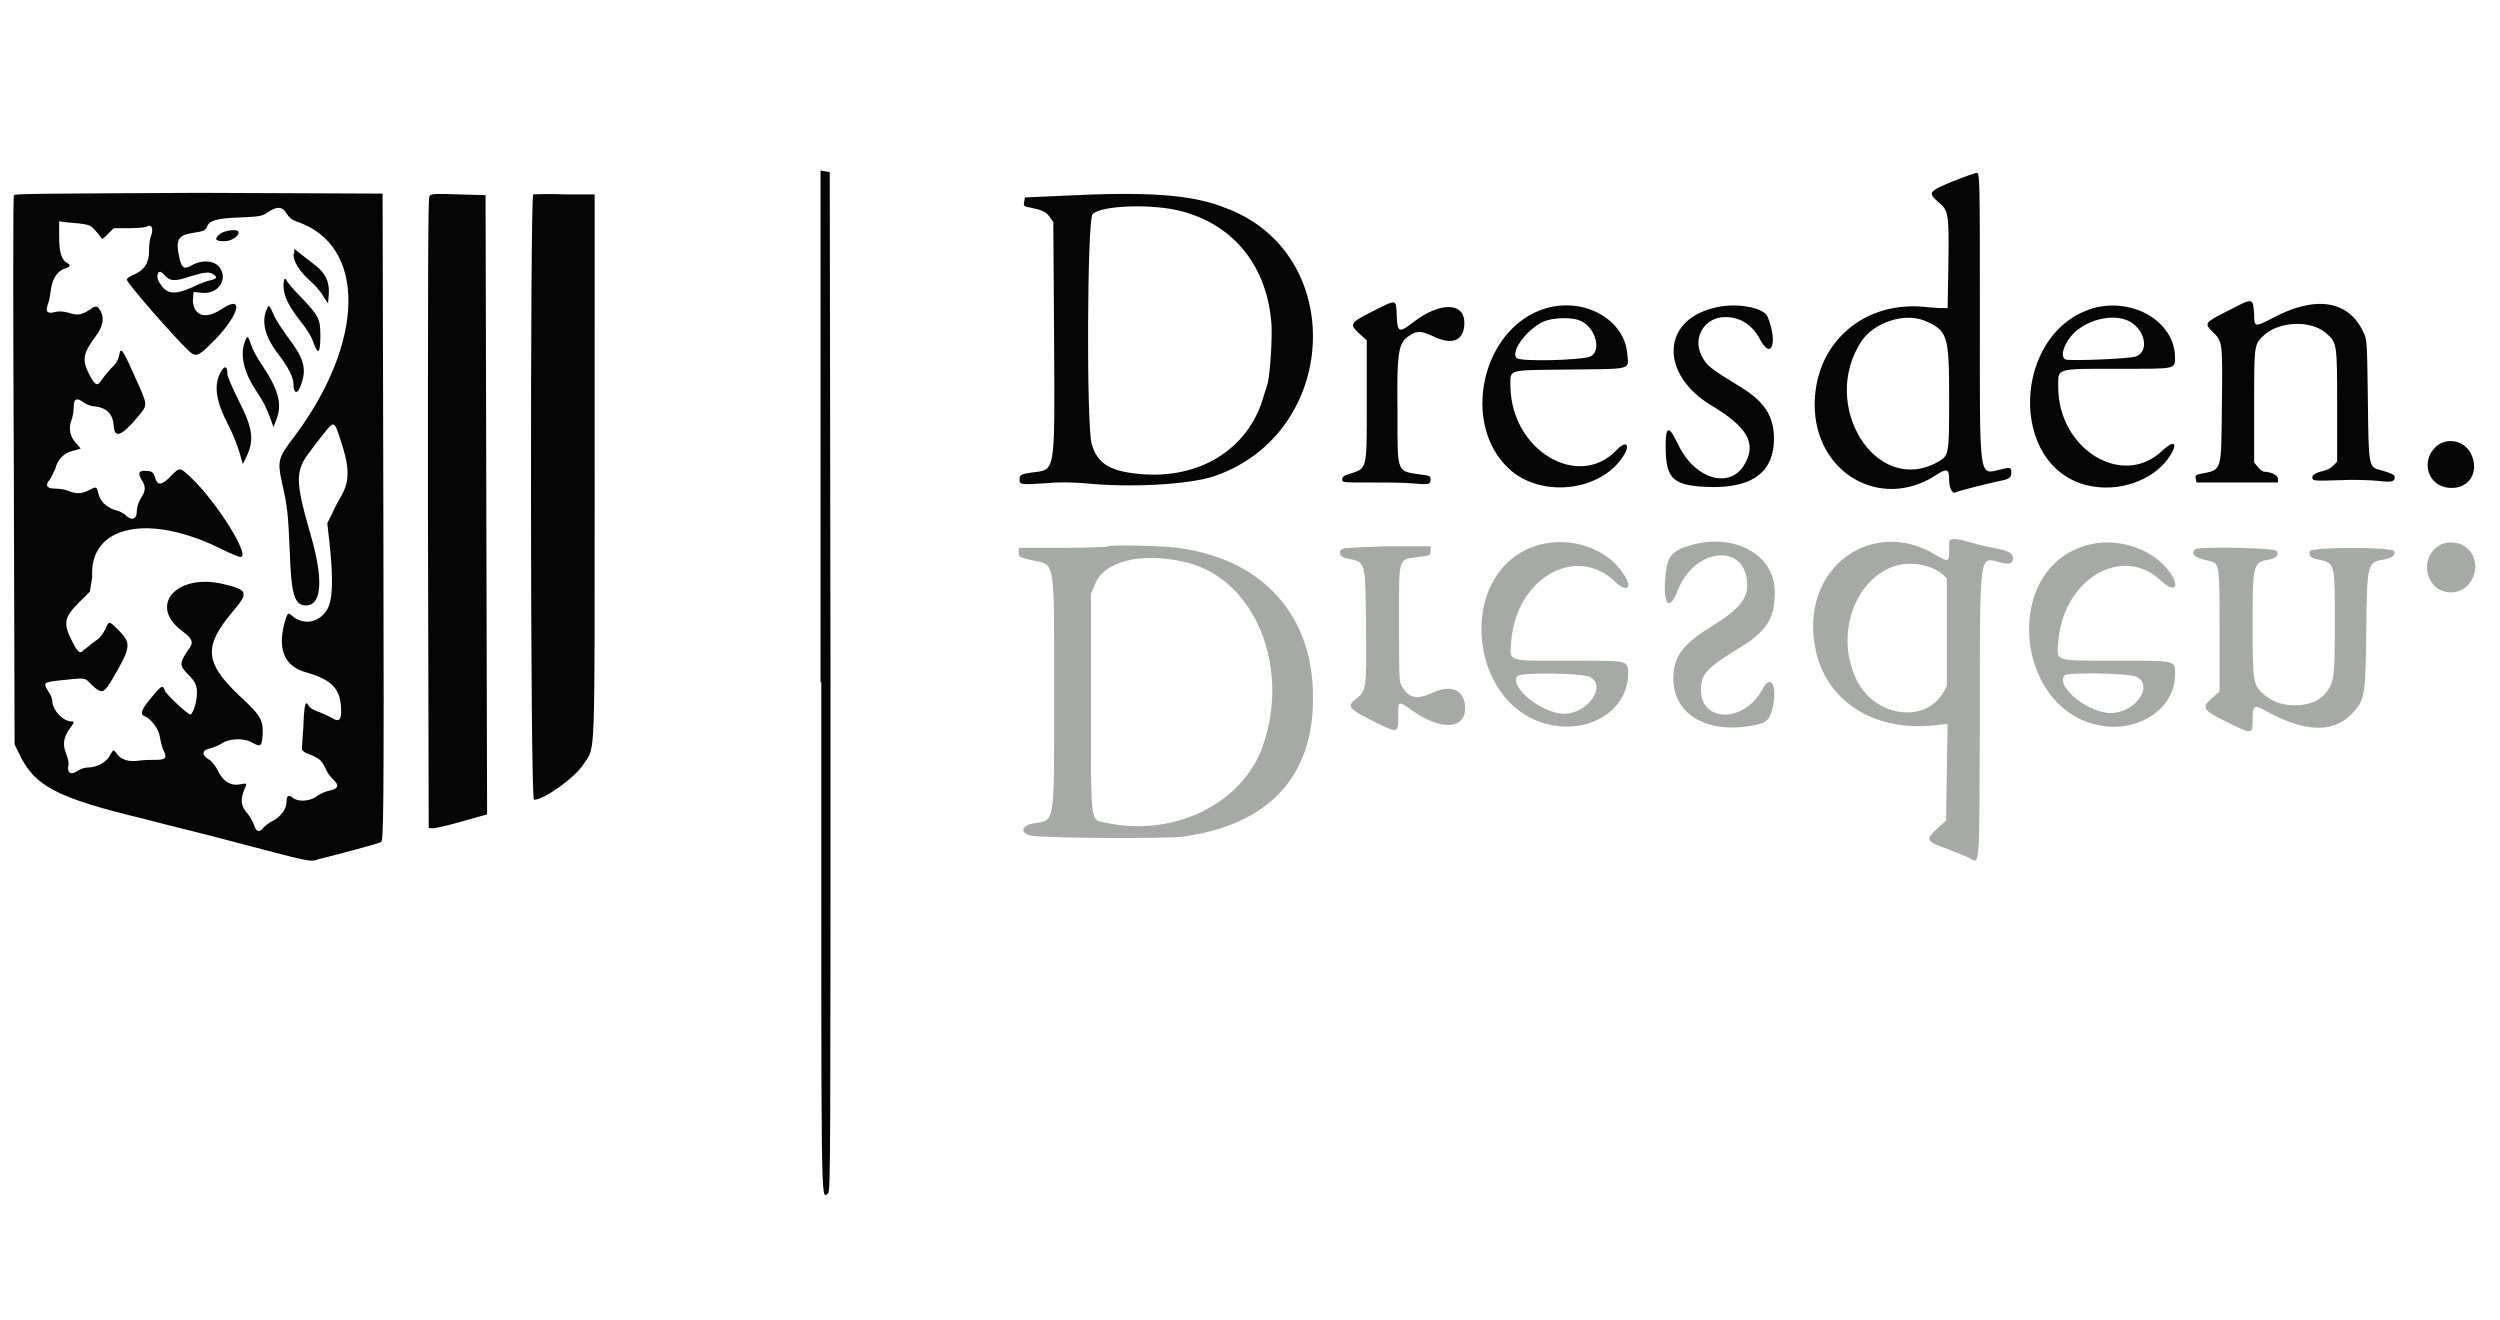 <?xml version="1.0" encoding="utf-8"?>
<!-- Generator: Adobe Illustrator 23.1.0, SVG Export Plug-In . SVG Version: 6.00 Build 0)  -->
<svg version="1.1" id="svg" xmlns="http://www.w3.org/2000/svg" xmlns:xlink="http://www.w3.org/1999/xlink" x="0px" y="0px"
	 viewBox="0 0 325.4 171.8" style="enable-background:new 0 0 325.4 171.8;" xml:space="preserve">
<style type="text/css">
	.st0{fill-rule:evenodd;clip-rule:evenodd;fill:#050505;}
	.st1{fill-rule:evenodd;clip-rule:evenodd;fill:#A5AAA5;}
</style>
<g id="svgg">
	<path id="path0" class="st0" d="M106.9,88.8c0,70.9-0.1,67.2,0.9,66.5c0.3-0.2,0.3-5.9,0.3-66.6L108,22.4l-0.6-0.1l-0.6-0.1V88.8
		 M254.2,23.6c-3.2,1.3-3.3,1.5-1.9,2.7c1.3,1.1,1.4,1.4,1.3,8.1l-0.1,5.7l-0.8,0c-0.5,0-1.7-0.1-2.7-0.2c-7.8-0.5-13.8,5-13.8,12.8
		c0,8.8,8.5,13.8,15.7,9.2c1.5-1,1.8-0.9,1.8,0.5c0,1.1,0.4,1.9,0.8,1.7c0.3-0.2,4.8-1.3,5.8-1.5c1.1-0.2,1.5-0.4,1.5-1.1
		c0-0.7-0.2-0.7-1.4-0.4c-2.9,0.7-2.7,1.7-2.7-20.2c0-17.4,0-18.4-0.4-18.4C257.1,22.5,255.7,23,254.2,23.6 M1.8,25.4
		c-0.1,0.1-0.1,16.3,0,35.9l0.1,35.6l0.5,1c2,4.4,4.8,5.9,16.4,8.7c3.4,0.9,8,2,10.2,2.6c12.2,3.2,11.2,3,12.6,2.6
		c2.4-0.6,7.7-2,8-2.2c0.3-0.2,0.4-2.4,0.3-42.3l-0.1-42.1l-23.9-0.1C6.7,25.2,1.9,25.2,1.8,25.4 M55.9,25.5
		c-0.2,0.2-0.2,10.8-0.2,41.3l0.1,41l0.6,0c0.3,0,2.1-0.4,3.8-0.9l3.2-0.9l-0.1-40.3l-0.1-40.3l-3.6-0.1
		C56.9,25.2,56.1,25.2,55.9,25.5 M69.4,25.3c-0.4,0.2-0.4,78.8,0.1,78.8c1.3,0,5.4-2.9,6.5-4.7c1.5-2.4,1.4,0.8,1.4-38.7V25.3
		l-3.9,0C71.4,25.2,69.6,25.3,69.4,25.3 M137.9,25.5l-4.5,0.2l-0.1,0.6c-0.1,0.5,0,0.6,0.7,0.7c1.5,0.3,2.1,0.5,2.6,1.2l0.5,0.7
		l0.1,15.1c0.1,18,0.2,17.1-2.9,17.5c-1.4,0.2-1.6,0.3-1.6,0.9c0,0.7,0.2,0.7,3.4,0.5c2.1-0.2,3.5-0.1,5.1,0
		c5.8,0.6,13.4,0.2,16.8-0.9c16.4-5.6,17.4-29,1.6-34.9C155.2,25.3,149.4,24.9,137.9,25.5 M153.8,27.5c6.9,1.8,11.2,7.3,11.7,14.8
		c0.1,2-0.2,6.5-0.5,7.6c-0.1,0.3-0.3,1-0.5,1.6c-2,7.2-8.8,11.2-17,10.1c-3.2-0.4-4.7-1.4-5.4-3.8c-0.7-2.2-0.6-29,0.1-29.9
		C143.2,26.7,150.2,26.5,153.8,27.5 M37.3,27.8c0.3,0.5,0.7,0.8,1.2,1c9.3,3,9.1,15.8-0.4,28.3c-1.9,2.5-2,3-1.4,5.7
		c0.7,3.1,0.8,4,1,8.6c0.2,6.1,0.6,7.5,2.3,7.4c1.9-0.2,2.1-3.5,0.4-9.3c-2-7-2-8.2,0-10.8c0.4-0.5,1.1-1.5,1.7-2.2
		c1.4-1.8,1.4-1.8,2.3,1c1.1,3.3,1.1,5.1,0.1,6.9c-0.4,0.7-1,1.8-1.3,2.5l-0.6,1.2l0.3,2.7c0.5,4.6,0.4,7.3-0.3,8.5
		c-1,1.7-2.9,2.1-4.4,1c-0.7-0.6-0.7-0.6-1,0.2c-1.2,3.8-0.3,6.2,2.6,7c3.5,1,4.6,2.2,4.6,5.1c0,1.1-0.3,1.4-1.1,0.9
		c-0.3-0.2-1-0.5-1.7-0.8c-0.7-0.2-1.3-0.6-1.4-0.8c-0.4-0.8-0.6-0.4-0.7,2.4c-0.1,1.5-0.2,2.9-0.2,3.1c0,0.3,0.2,0.5,1,0.8
		c1.3,0.5,1.6,0.8,2.1,1.9c0.2,0.5,0.7,1.1,1,1.4c0.8,0.7,0.6,1.2-0.5,1.4c-0.5,0.1-1.2,0.4-1.6,0.7c-0.9,0.7-2.4,0.8-3.1,0.3
		c-0.6-0.5-0.9-0.4-0.9,0.4c0,1-0.7,1.9-1.7,2.5c-0.5,0.2-1.1,0.7-1.3,0.9c-0.5,0.7-0.9,0.6-1.2-0.2c-0.1-0.4-0.5-1.1-0.8-1.5
		c-1-1.1-1.1-2-0.3-3.7c0.1-0.3,0.1-0.4-0.8-0.2c-1.2,0.2-2.2-0.4-2.9-1.9c-0.3-0.6-0.8-1.2-1.2-1.4c-0.9-0.6-0.8-1.2,0.3-1.4
		c0.4-0.1,1.1-0.4,1.4-0.6c1-0.7,3-0.8,4.1-0.1c1.1,0.6,1.2,0.4,1.3-1.3c0-1.8-0.3-2.3-3.1-4.9c-4.5-4.3-4.6-6.4-0.8-10.9
		c2.1-2.5,2-2.8-1.3-3.6c-6.1-1.4-9.8,2.9-5.2,6.2c1.2,0.9,1.4,1.4,0.9,2.1c-1.4,2-1.4,2.3-0.2,3.5c1.1,1.1,1.2,1.6,1.1,3
		c-0.1,1-0.6,2.2-0.8,2.2c-0.4,0-3-2.5-3.3-3c-0.3-0.9-0.4-0.9-1.8,0.8c-1.3,1.5-1.5,2.2-0.9,2.4c0.8,0.3,1.9,1.7,2,2.7
		c0.1,0.6,0.3,1.3,0.4,1.6c0.6,1.1,0.4,1.4-0.8,1.4c-0.6,0-1.6,0-2.3,0.1c-1.4,0.2-2.3-0.1-2.9-0.9c-0.2-0.3-0.4-0.5-0.5-0.4
		c0,0-0.3,0.4-0.5,0.8c-0.5,0.8-1.7,1.4-2.8,1.4c-0.4,0-1,0.2-1.4,0.5c-0.8,0.5-1.3,0.2-1.1-0.8c0.1-0.3-0.1-1-0.3-1.5
		c-0.5-1.3-0.3-2.2,0.5-3.3c0.6-0.8,0.6-0.9,0.2-0.9c-1.1,0-2.5-1.5-2.5-2.7c0-0.2-0.2-0.8-0.5-1.2c-0.7-1.1-0.6-1.2,1.1-1.4
		c4-0.4,3.5-0.5,4.6,0.6c1.3,1.2,1.5,1.1,2.8-1.1c2.2-3.8,2.3-4.4,0.7-6c-1.4-1.4-1.3-1.3-1.8-0.2c-0.3,0.6-0.7,1.2-1.4,1.6
		c-0.5,0.4-1.1,0.9-1.4,1.1c-0.5,0.6-0.8,0.3-1.6-1.3c-1.1-2.2-0.9-3,0.9-4.8l1.5-1.5L12,75.1c-0.4-6.7,7.3-8.4,16.9-3.6
		c1.2,0.6,2.2,1,2.4,1c1.4,0-3.1-7.2-6.5-10.4c-1.4-1.3-1.4-1.3-2.5-0.2c-1.1,1.2-1.7,1.3-2,0.6c-0.3-1-0.5-1.2-1.2-1.2
		c-1-0.1-1.2,0.2-0.7,1.1c0.6,0.9,0.6,1.5-0.1,2.5c-0.3,0.5-0.5,1.2-0.5,1.7c0,1-0.7,1.2-1.4,0.5c-0.2-0.2-0.8-0.6-1.4-0.7
		c-1.2-0.4-2-1.2-2.2-2.2c-0.2-0.9-0.3-0.9-1.2-0.4c-1,0.5-1.7,0.5-2.7,0.1c-0.4-0.2-1.2-0.3-1.7-0.3c-1.1,0-1.4-0.4-0.7-1.2
		c0.2-0.3,0.5-1,0.7-1.4c0.3-1.2,1.1-2,2.2-2.3c0.5-0.1,1-0.3,1.1-0.3c0,0-0.2-0.3-0.6-0.7c-0.8-0.9-1-1.9-0.6-3
		c0.2-0.5,0.3-1.3,0.3-1.8c0-1,0.4-1.2,1.3-0.5c0.3,0.2,0.9,0.5,1.5,0.5c1.5,0.2,2.3,1,2.4,2.5c0.1,1.7,1,1.4,3.1-1.1
		c1.4-1.7,1.4-1.4-0.4-5.4c-1.6-3.6-1.8-3.8-2-2.6c-0.1,0.5-0.4,1.1-1,1.6c-0.5,0.5-1,1.2-1.3,1.6c-0.5,0.8-0.8,0.7-1.5-0.6
		c-1.1-2.1-0.9-2.9,0.8-5.2c0.9-1.2,1.1-2.3,0.6-3.2c-0.4-0.7-0.6-0.8-1.4-0.2c-1.1,0.7-1.6,0.8-2.8,0.4c-0.8-0.2-1.2-0.2-1.7-0.1
		c-1,0.3-1.3,0-1-0.9c0.2-0.4,0.3-1.2,0.4-1.8c0.2-1.7,0.9-2.7,2-3c0.6-0.2,0.6-0.4,0.1-0.7c-0.7-0.4-1-1.4-1-3.5l0-1.9l0.6,0.1
		c3.4,0.3,3.4,0.3,4.1,1.1c0.4,0.4,0.7,0.9,0.8,1c0.1,0.2,0.3,0,0.8-0.5l0.8-0.8h2c1.1,0,2.2-0.1,2.3-0.2c0.6-0.4,0.9,0.2,0.6,1.1
		c-0.2,0.4-0.3,1.3-0.3,2.1c0,1.5-0.6,2.5-2.1,3.1c-0.5,0.2-0.8,0.5-0.8,0.6c0,0.4,6,7.3,8,9.2c0.9,0.9,1.3,0.8,2.8-0.7
		c3.6-3.4,4.8-6.8,1.6-4.7c-2.1,1.4-3.6,1-3.8-1L25.2,38l1,0.1c2.2,0.3,3.6-1.8,2.3-3.4c-0.7-0.8-2.2-0.9-3.5-0.2
		c-1,0.6-1.3,0.4-1.6-0.7c-0.6-2.6-0.3-3.2,1.8-3.5c1.3-0.2,1.5-0.3,1.7-0.7c0.3-0.9,1.3-1.2,4.4-1.3c2.6-0.1,2.9-0.2,3.6-0.7
		C36.1,26.8,36.8,26.9,37.3,27.8 M28.7,30.4c-0.9,0.7-0.7,1,0.5,1c1,0,2.1-0.8,1.8-1.3C30.7,29.8,29.3,30,28.7,30.4 M38.2,33
		c0,1.1,0.7,2.2,2.1,3.5c0.7,0.6,1.5,1.5,1.8,2.1l0.6,0.9l0.1-1.3c0.1-1.6-0.5-2.7-1.8-3.7c-0.5-0.4-1.3-1-1.8-1.4l-0.9-0.7V33
		 M21.3,35.7c0.8,0.9,1.3,1,3.4,0.3c1.9-0.6,2.6-0.7,3.2-0.2c0.4,0.3,0.3,0.5-0.6,0.7c-0.5,0.1-1.5,0.5-2.3,0.9
		c-2.2,1-3.3,0.9-4.1-0.4C20.1,36,20.6,34.8,21.3,35.7 M36.9,37.2c0,1.3,0.7,2.7,2.2,4.6c0.8,1,1.4,1.9,1.7,2.8
		c0.6,1.7,0.9,1.4,0.9-0.9c0-2.2-0.2-2.6-2.6-5.1c-1-1-1.8-2-1.8-2.1c0-0.1-0.1-0.2-0.2-0.2C37,36.2,36.9,36.7,36.9,37.2
		 M178.7,40.5c-3,1.5-3.1,1.7-1.8,2.9l1,0.9v7.8c0,9.3,0.1,8.8-2.3,9.6c-0.7,0.2-0.9,0.4-0.9,0.7c0,0.4,0.1,0.4,3.4,0.4
		c1.9,0,4.4,0,5.5,0.1c2.4,0.2,2.6,0.2,2.6-0.5c0-0.4-0.1-0.5-1-0.6c-3.5-0.5-3.3,0-3.3-8.1c-0.1-8.1,0.1-9.2,1.7-10.1
		c0.9-0.6,1.5-0.5,3,0.2c2.5,1.2,4,0.5,4-1.8c0-2.7-3.2-2.7-6.6-0.1c-1.9,1.5-2.1,1.4-2.2-0.8C181.7,38.9,181.9,38.9,178.7,40.5
		 M289.9,40.5c-3,1.5-3,1.6-1.9,2.7c1.3,1.2,1.3,1.4,1.2,9.5c-0.1,8.9,0.1,8.4-2.9,9c-0.5,0.1-0.6,0.2-0.5,0.6l0.1,0.5l5.3,0l5.3,0
		v-0.5c0-0.4-0.9-0.9-1.8-0.9c-0.1,0-0.5-0.2-0.8-0.6l-0.5-0.6v-7.4c0-8,0-7.9,1.2-9.1c2-1.9,6.2-2.1,8.2-0.3
		c1.4,1.2,1.4,1.4,1.4,9.4v7.3l-0.5,0.5c-0.3,0.3-0.8,0.6-1.3,0.7c-1,0.2-1.6,0.6-1.4,1c0.1,0.3,0.5,0.3,3.5,0.2
		c1.9-0.1,4.2,0,5.1,0.1c1.7,0.2,2.1,0.1,2.1-0.5c0-0.3-0.4-0.5-1.8-0.9c-1.6-0.4-1.6-0.3-1.7-9.2c-0.1-7.5-0.1-7.9-0.6-8.8
		c-1.9-4.1-6.2-4.8-11.8-1.8c-2.3,1.2-2.4,1.2-2.4-0.5C293.2,38.7,293.4,38.7,289.9,40.5 M34.7,40.3c-0.7,1.6-0.2,3.6,1.6,5.9
		c1.3,1.7,1.9,3,1.9,3.8c0,1.2,0.5,1.4,0.9,0.3c0.9-2.3,0.5-3.6-1.7-6.5c-0.7-1-1.6-2.3-1.8-2.9C35,39.6,35,39.6,34.7,40.3
		 M201.3,40.1c-8.4,2.4-11.3,15.1-4.8,21c4.1,3.7,11.7,2.9,14.7-1.6c1.1-1.6,0.5-2.3-0.8-0.9c-5,5.2-13.7,0-13.8-8.3
		c0-2.3-0.6-2.1,7.7-2.2c8.3-0.1,7.7,0.1,7.5-2.1C211.4,41.6,206.3,38.7,201.3,40.1 M223,40.1c-6.8,1.7-6.9,8.7-0.2,12.7
		c4.5,2.7,5.8,4.8,4.4,7.4c-1.8,3.6-6.6,2.3-8.8-2.4c-1.2-2.5-1.6-2.4-1.6,0.3c0,4.4,1,5.2,6.2,5.3c5.3,0,7.9-2.1,7.9-6.3
		c0-2.9-1.2-4.8-4.3-6.7c-3.9-2.4-4.3-2.7-4.9-3.7c-1.5-2.3-0.2-5.1,2.4-5.4c2.1-0.2,3.9,0.8,5,2.9c1.5,2.8,2.3,0.3,1-2.9
		C229.7,40,225.8,39.3,223,40.1 M272.5,40.1c-10.6,3.1-11.2,20.7-0.7,23.1c3.9,0.9,8.3-0.6,10.4-3.5c1.4-2,0.9-2.6-0.8-1
		c-5.2,4.9-13.5-0.3-13.5-8.3c0-2.5-0.5-2.4,7.8-2.4c7.7,0,7.4,0.1,7.4-1.6C283,41.9,277.7,38.7,272.5,40.1 M206,41.9
		c1.8,1,2.4,3.9,1,4.5c-1.2,0.5-9.1,0.7-9.6,0.2c-0.8-0.8,1.2-3.6,3.4-4.7C202.1,41.3,204.9,41.2,206,41.9 M250.4,41.7
		c3.1,1.3,3.3,1.8,3.3,10.1c0,7.6,0,7.5-1.6,8.4c-8,4.3-15.3-7.5-9.8-15.8C243.9,42,247.8,40.7,250.4,41.7 M277.3,41.9
		c2,1.2,2.4,3.9,0.7,4.5c-0.8,0.3-8.4,0.6-9.1,0.4c-0.9-0.3-0.2-2.3,1.2-3.6C272.1,41.4,275.4,40.8,277.3,41.9 M31.9,44.4
		c-0.7,1.7-0.2,4,1.4,6.4c1,1.5,1.4,2.3,1.9,3.7l0.4,1.1l0.3-0.8c0.9-2.1,0.4-4-1.8-7.3c-0.5-0.7-1.1-1.8-1.3-2.3
		C32.3,43.7,32.2,43.6,31.9,44.4 M28.8,48.3c-1,1.7-0.8,3.7,0.9,7c0.7,1.3,1.3,3,1.5,3.7l0.4,1.4l0.5-1c1-2.1,0.8-3.7-1-7.2
		c-0.8-1.6-1.5-3.2-1.5-3.5C29.6,47.7,29.3,47.5,28.8,48.3 M317.1,58.1c-2.1,1.9-1.1,5.2,1.7,5.4c2.6,0.2,4-2.1,2.8-4.5
		C320.7,57.3,318.5,56.9,317.1,58.1"/>
	<path id="path2" class="st1" d="M253.8,70.3c-0.1,0.1-0.1,0.7-0.1,1.3c0,1.6-0.1,1.6-1.8,0.6c-7.4-4.5-15.9,0.5-15.9,9.3
		c0,8.5,6.7,13.9,15.9,12.9l1.6-0.2l-0.1,6.3l-0.1,6.3l-1.1,1c-1.6,1.5-1.6,1.7,1.3,2.7c1,0.4,2.2,0.9,2.7,1.1
		c1.6,0.8,1.4,2.4,1.5-18.3c0-21.9-0.1-20.8,2.6-20.1c1.2,0.3,1.7,0.2,1.7-0.5c0-0.7-0.4-1-2.6-1.4c-1.1-0.2-2.6-0.6-3.3-0.8
		C254.8,70.1,254,70.1,253.8,70.3 M200.4,70.9c-11.3,3.1-9.5,22.1,2.3,23.6c4.9,0.6,9.1-2.4,9.2-6.6c0-2,0.4-1.9-7.6-1.9
		c-8.3,0-7.8,0.2-7.6-2.5c0.6-8.2,8.4-12.7,13.5-7.8c1.6,1.5,2.4,0.8,1.1-1C209.2,71.4,204.5,69.8,200.4,70.9 M220.3,70.9
		c-2.9,0.8-3.4,1.5-3.6,5c-0.1,3.1,0.7,3.5,1.7,0.9c2.1-5.4,8.6-6.2,9-1.1c0.2,2.1-0.9,3.5-4.4,5.7c-4,2.4-5.2,4.1-5.2,6.9
		c0,4.7,4.4,7.3,10.5,6.1c1.7-0.3,2-0.7,2.4-2.2c0.7-2.9-0.2-4.6-1.3-2.5c-2.3,4.4-8,4.4-8,0.1c0-2,0.7-2.8,4.4-5.1
		c4.1-2.4,5.2-4.1,5.2-7.5C231.1,72.3,226,69.4,220.3,70.9 M271.5,71c-11.1,3.2-9.2,21.9,2.3,23.5c4.9,0.7,9.3-2.5,9.3-6.6
		c0-2,0.4-1.9-7.6-1.9c-8.3,0-7.8,0.1-7.6-2.4c0.6-8.2,8.3-12.8,13.4-8c1.7,1.6,2.5,0.9,1.2-1C280.3,71.4,275.5,69.8,271.5,71
		 M317.5,71c-2.8,1.7-1.7,6.1,1.5,6.1c3.1,0,4.4-4.2,1.8-6C319.9,70.5,318.4,70.4,317.5,71 M144.3,71.1c-0.1,0.1-2.7,0.2-5.9,0.2
		l-5.8,0v0.6c0,0.6,0,0.6,1.6,1c3.2,0.7,3-0.7,3,17.2c0,17.7,0.2,16.6-2.8,17.1c-1.6,0.3-1.6,1.4,0,1.6c2.7,0.3,17,0.4,19.5,0.1
		c11.2-1.5,17.1-7.8,17-18.2c0-10.5-6.4-17.7-17-19.3C151.9,71,144.5,70.9,144.3,71.1 M174.5,71.6c-0.3,0.5,0.1,1,0.9,1.1
		c2.4,0.5,2.3,0.2,2.4,8.7c0.1,8.1,0,8.5-1.1,9.4c-1.5,1.1-1.3,1.4,2.1,3.1c3.2,1.6,3.2,1.6,3.2-0.8c0-1.9,0-1.9,1.7-0.7
		c3.7,2.7,7,2.6,7-0.2c0-2.4-1.8-3.2-4.3-2c-2,0.9-3.1,0.7-4-1c-0.3-0.5-0.3-1.5-0.3-8.1c0-8.8-0.2-8.2,2.5-8.6
		c1.6-0.2,1.6-0.2,1.6-0.8v-0.6h-5.8C175.5,71.3,174.7,71.3,174.5,71.6 M285.7,71.5c-0.6,0.6-0.1,1.1,1.8,1.5
		c1.4,0.3,1.4,0.3,1.4,9.1V90l-0.9,0.8c-1.5,1.3-1.4,1.6,1.9,3.2c3.2,1.6,3.3,1.6,3.3-0.2c0-2.1,0.1-2.2,2.2-1c5,2.6,8.6,2.6,11-0.2
		c1.4-1.6,1.5-2.1,1.6-10.5c0.1-8.9,0.1-8.9,2.4-9.3c1-0.2,1.5-0.6,1.2-1.1c-0.3-0.5-10.6-0.5-10.9,0c-0.3,0.5,0.1,1,0.9,1.1
		c2.4,0.5,2.3,0.4,2.3,8.4c0,7-0.1,7.5-1.1,8.9c-1.5,2.1-5.8,2.3-8,0.4c-1.5-1.3-1.6-1.5-1.6-8.9c0-8.3,0-8.4,2.3-8.8
		c0.8-0.2,1.2-0.6,0.8-1.1C296.2,71.3,286.1,71.1,285.7,71.5 M154.4,73.2c8.8,2.1,13.6,13.4,10,23.8c-2.6,7.6-11.6,12-20.4,10.1
		c-2.1-0.5-2,0.9-2-15.4V77.3l0.5-1.2C143.7,73,148.6,71.8,154.4,73.2 M250.8,73.7c0.8,0.2,1.6,0.7,2,1l0.6,0.6v7v7l-0.5,0.9
		c-2.4,4-8.8,3.1-11.2-1.6C237.9,80.9,243.5,71.5,250.8,73.7 M206.9,88.1c2.3,1.1-0.2,4.8-3.3,4.8c-2.9,0-7.2-3.5-6.1-4.9
		C197.8,87.5,205.9,87.6,206.9,88.1 M278.1,88.1c2.2,1.1,0,4.5-3.1,4.7c-3,0.2-7.5-3.4-6.3-4.9C269.1,87.5,277.2,87.6,278.1,88.1"/>
</g>
</svg>
